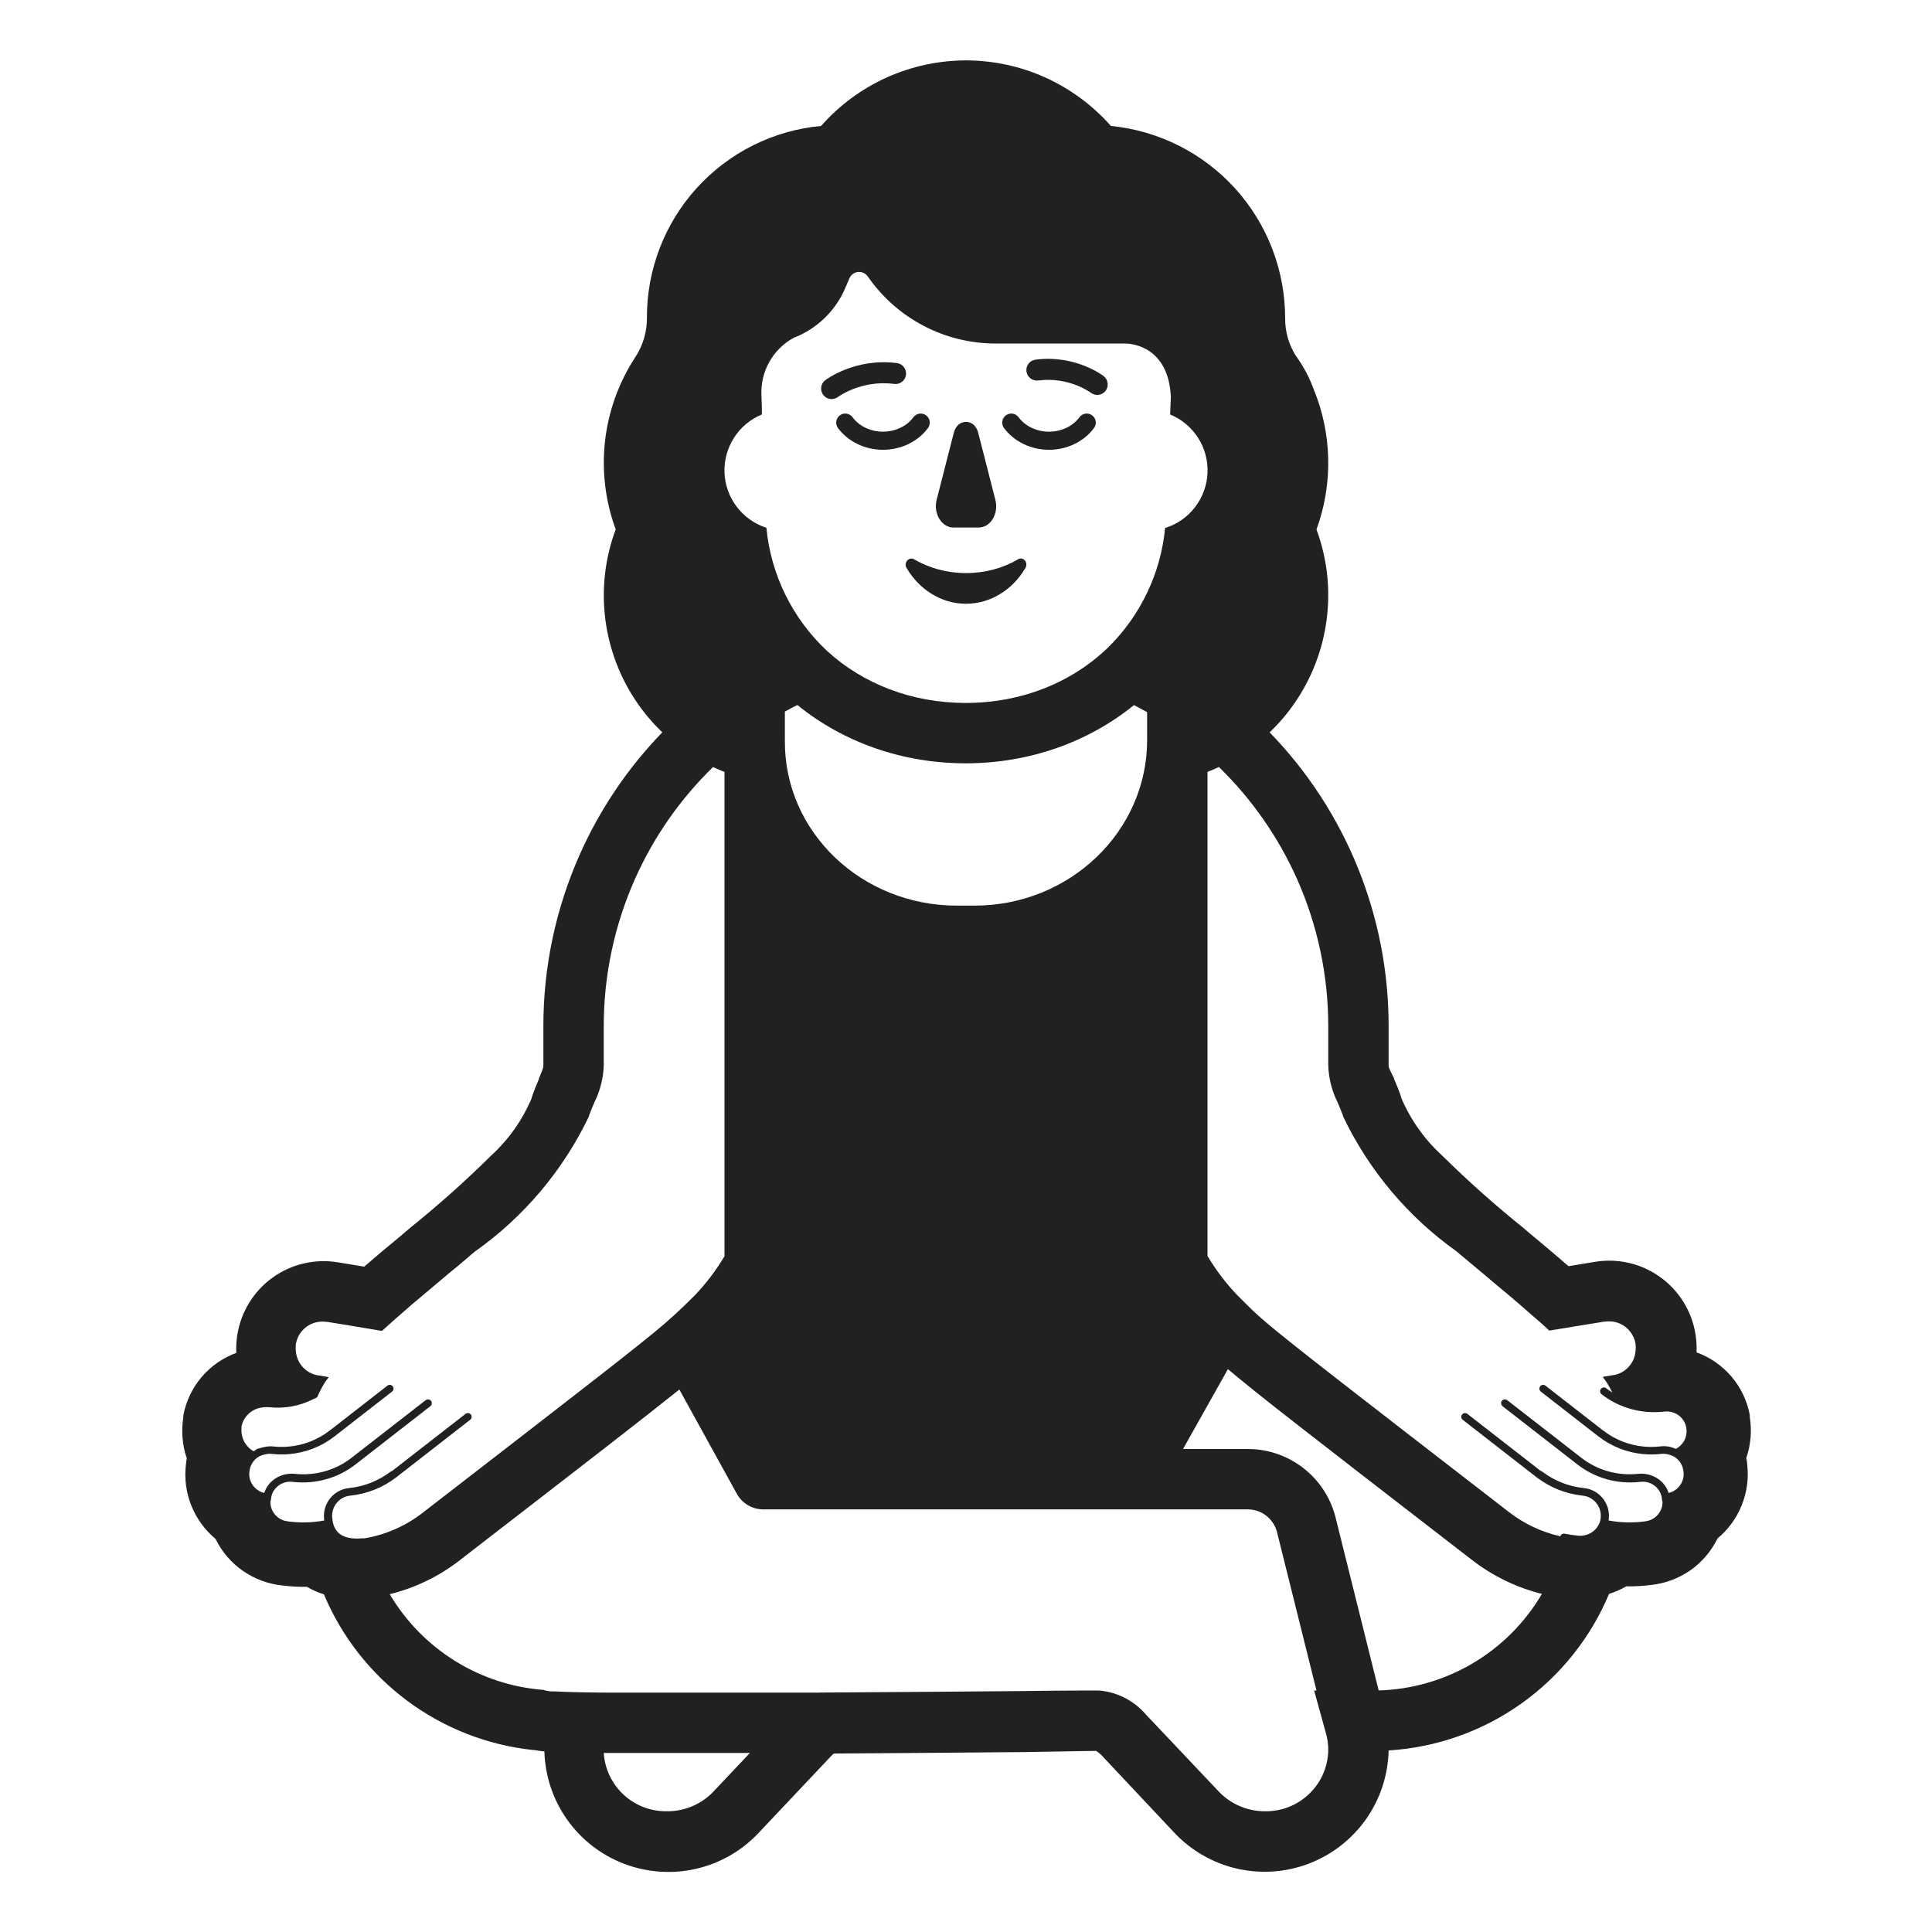 <svg width="32" height="32" viewBox="0 0 32 32" fill="none" xmlns="http://www.w3.org/2000/svg">
<path d="M18.311 6.474C18.37 6.398 18.356 6.289 18.28 6.23L18.279 6.229L18.277 6.228L18.272 6.224C18.267 6.221 18.261 6.216 18.254 6.211C18.239 6.201 18.217 6.187 18.19 6.17C18.136 6.138 18.058 6.097 17.96 6.058C17.764 5.981 17.484 5.914 17.152 5.957C17.056 5.969 16.989 6.056 17.001 6.152C17.014 6.247 17.101 6.314 17.196 6.302C17.457 6.268 17.678 6.321 17.833 6.382C17.911 6.412 17.971 6.445 18.012 6.469C18.032 6.481 18.047 6.491 18.056 6.497L18.066 6.504L18.068 6.505C18.144 6.564 18.253 6.55 18.311 6.474Z" fill="#212121"/>
<path d="M13.88 6.574L13.881 6.573L13.892 6.566C13.902 6.559 13.918 6.548 13.94 6.536C13.983 6.51 14.048 6.476 14.131 6.443C14.297 6.379 14.532 6.323 14.812 6.359C14.907 6.371 14.994 6.304 15.006 6.208C15.018 6.113 14.951 6.026 14.856 6.014C14.505 5.969 14.211 6.039 14.005 6.119C13.901 6.16 13.819 6.203 13.762 6.236C13.734 6.253 13.711 6.268 13.695 6.279C13.688 6.284 13.681 6.289 13.677 6.292L13.671 6.296L13.669 6.298L13.668 6.298C13.592 6.357 13.578 6.466 13.636 6.542C13.694 6.618 13.803 6.633 13.88 6.574Z" fill="#212121"/>
<path d="M13.911 6.879C13.978 6.83 14.072 6.844 14.121 6.911C14.227 7.055 14.415 7.15 14.625 7.15C14.835 7.15 15.023 7.055 15.129 6.911C15.178 6.844 15.272 6.83 15.339 6.879C15.406 6.928 15.42 7.022 15.371 7.089C15.203 7.316 14.922 7.45 14.625 7.45C14.328 7.45 14.047 7.316 13.879 7.089C13.83 7.022 13.844 6.928 13.911 6.879Z" fill="#212121"/>
<path d="M15.798 7.168L15.514 8.277C15.454 8.507 15.6 8.737 15.789 8.737H16.21C16.408 8.737 16.546 8.507 16.486 8.277L16.202 7.168C16.142 6.927 15.858 6.927 15.798 7.168Z" fill="#212121"/>
<path d="M16 9.492C15.682 9.492 15.392 9.409 15.139 9.264C15.055 9.212 14.961 9.326 15.017 9.409C15.223 9.762 15.588 10 16 10C16.412 10 16.777 9.762 16.983 9.409C17.039 9.316 16.945 9.212 16.861 9.264C16.618 9.409 16.318 9.492 16 9.492Z" fill="#212121"/>
<path d="M16.661 6.879C16.728 6.83 16.822 6.844 16.871 6.911C16.977 7.055 17.165 7.15 17.375 7.15C17.585 7.15 17.773 7.055 17.879 6.911C17.928 6.844 18.022 6.83 18.089 6.879C18.156 6.928 18.17 7.022 18.121 7.089C17.953 7.316 17.672 7.45 17.375 7.45C17.078 7.45 16.797 7.316 16.629 7.089C16.58 7.022 16.594 6.928 16.661 6.879Z" fill="#212121"/>
<path d="M21.029 12.13C21.18 11.986 21.316 11.827 21.436 11.655C21.725 11.239 21.91 10.76 21.974 10.258C22.039 9.755 21.981 9.245 21.805 8.77C22.079 8.02 22.064 7.194 21.762 6.455C21.689 6.254 21.588 6.064 21.462 5.891C21.346 5.707 21.285 5.493 21.286 5.275C21.287 4.48 20.992 3.713 20.459 3.123C19.925 2.534 19.191 2.164 18.4 2.086C18.099 1.746 17.73 1.473 17.317 1.285C16.903 1.098 16.454 1.001 16 1C15.546 1.001 15.097 1.098 14.683 1.285C14.27 1.472 13.9 1.745 13.6 2.086C12.808 2.159 12.073 2.527 11.539 3.116C11.005 3.705 10.711 4.473 10.715 5.268C10.716 5.495 10.651 5.717 10.528 5.907C10.253 6.325 10.079 6.801 10.022 7.298C9.965 7.795 10.025 8.299 10.198 8.768C10.021 9.243 9.962 9.753 10.026 10.256C10.09 10.759 10.274 11.239 10.563 11.654C10.683 11.827 10.82 11.986 10.97 12.13C10.399 12.718 9.936 13.404 9.602 14.155C9.204 15.051 8.999 16.02 9 17V17.65C9 17.671 9 17.69 8.924 17.868V17.878L8.918 17.892C8.887 17.965 8.843 18.07 8.804 18.187V18.194C8.651 18.555 8.422 18.878 8.132 19.143C7.704 19.566 7.255 19.966 6.786 20.343L6.686 20.429L6.673 20.44L6.662 20.45C6.452 20.623 6.238 20.801 6.033 20.98L5.596 20.908C5.408 20.877 5.216 20.883 5.03 20.927C4.844 20.97 4.669 21.05 4.514 21.162C4.359 21.273 4.228 21.414 4.128 21.577C4.028 21.739 3.961 21.92 3.931 22.108C3.915 22.207 3.909 22.308 3.914 22.408C3.69 22.49 3.492 22.628 3.338 22.81C3.184 22.992 3.08 23.211 3.036 23.445V23.477C3 23.705 3.02 23.938 3.094 24.156C3.087 24.191 3.082 24.227 3.079 24.263C3.052 24.492 3.083 24.724 3.169 24.938C3.255 25.152 3.393 25.342 3.57 25.489C3.673 25.7 3.828 25.882 4.021 26.017C4.213 26.151 4.437 26.235 4.67 26.26C4.807 26.277 4.945 26.285 5.083 26.283C5.172 26.335 5.267 26.376 5.365 26.407C5.659 27.108 6.136 27.717 6.746 28.171C7.356 28.625 8.077 28.906 8.833 28.986H8.85C8.91 28.998 8.967 29.004 9.005 29.008L9.017 29.009C9.028 29.415 9.159 29.808 9.394 30.139C9.628 30.47 9.955 30.724 10.334 30.869C10.713 31.014 11.126 31.044 11.522 30.955C11.917 30.866 12.278 30.661 12.557 30.367L13.762 29.09C13.778 29.073 13.794 29.058 13.812 29.044C14.852 29.038 15.882 29.029 16.689 29.022L16.977 29.02L18.154 29C18.17 29.009 18.184 29.02 18.198 29.031C18.217 29.045 18.235 29.061 18.251 29.079L19.451 30.356C19.731 30.653 20.092 30.86 20.49 30.951C20.887 31.041 21.302 31.012 21.683 30.866C22.064 30.719 22.392 30.463 22.627 30.13C22.861 29.796 22.991 29.401 23 28.993C23.79 28.944 24.551 28.676 25.196 28.218C25.841 27.759 26.345 27.13 26.651 26.4C26.75 26.369 26.845 26.327 26.935 26.275C27.073 26.277 27.211 26.269 27.348 26.252C27.582 26.227 27.805 26.143 27.998 26.009C28.19 25.874 28.345 25.692 28.448 25.481C28.626 25.334 28.764 25.144 28.849 24.93C28.935 24.716 28.966 24.484 28.939 24.255C28.939 24.227 28.934 24.2 28.929 24.173C28.927 24.165 28.926 24.156 28.924 24.148C28.999 23.93 29.018 23.697 28.982 23.469V23.437C28.938 23.202 28.834 22.983 28.679 22.801C28.524 22.619 28.325 22.481 28.1 22.4C28.105 22.3 28.099 22.199 28.083 22.1C28.053 21.912 27.986 21.731 27.886 21.569C27.786 21.406 27.655 21.265 27.5 21.154C27.346 21.042 27.17 20.962 26.985 20.919C26.799 20.875 26.606 20.869 26.418 20.9L25.98 20.972C25.793 20.809 25.599 20.647 25.409 20.488L25.341 20.432L25.328 20.421L25.228 20.335C24.759 19.958 24.31 19.558 23.882 19.135C23.593 18.871 23.363 18.547 23.21 18.186V18.179C23.172 18.062 23.127 17.956 23.096 17.884L23.09 17.87V17.86C23 17.69 23 17.671 23 17.65V17C23.002 15.181 22.295 13.434 21.029 12.13ZM20 12.785C20.064 12.76 20.127 12.733 20.189 12.704C20.731 13.232 21.169 13.858 21.479 14.55C21.823 15.321 22.001 16.156 22 17V17.647C22.007 17.86 22.06 18.069 22.156 18.26C22.189 18.338 22.222 18.416 22.25 18.5C22.677 19.39 23.323 20.157 24.127 20.728L24.171 20.766L24.583 21.11L24.683 21.195L24.773 21.271L24.793 21.288C24.919 21.392 25.043 21.495 25.162 21.598C25.195 21.627 25.227 21.654 25.258 21.682C25.28 21.701 25.301 21.72 25.323 21.739L25.348 21.761C25.456 21.853 25.564 21.946 25.66 22.039L25.838 22.01L26.263 21.94L26.394 21.919L26.564 21.891H26.578C26.636 21.882 26.695 21.884 26.752 21.897C26.809 21.91 26.863 21.935 26.911 21.969C26.958 22.004 26.999 22.047 27.029 22.097C27.06 22.147 27.081 22.202 27.09 22.26C27.095 22.297 27.095 22.334 27.09 22.371C27.084 22.471 27.043 22.567 26.975 22.64C26.907 22.715 26.816 22.763 26.716 22.778H26.707L26.546 22.806C26.565 22.831 26.584 22.856 26.601 22.882L26.611 22.896C26.646 22.95 26.678 23.007 26.706 23.065C26.671 23.043 26.636 23.019 26.603 22.994C26.576 22.973 26.537 22.977 26.516 23.005C26.494 23.032 26.5 23.071 26.527 23.093C26.82 23.32 27.186 23.422 27.562 23.381L27.563 23.381C27.749 23.356 27.916 23.489 27.933 23.67L27.933 23.671C27.948 23.81 27.877 23.935 27.756 23.999C27.68 23.962 27.593 23.945 27.502 23.957L27.498 23.957C27.411 23.967 27.324 23.968 27.239 23.961C26.989 23.94 26.753 23.848 26.554 23.694L26.549 23.691L25.598 22.951C25.57 22.93 25.531 22.934 25.51 22.962C25.489 22.989 25.494 23.028 25.521 23.049L26.477 23.793C26.69 23.957 26.941 24.057 27.207 24.083C27.307 24.093 27.41 24.093 27.512 24.081L27.514 24.081L27.516 24.081C27.589 24.074 27.655 24.09 27.725 24.124C27.812 24.175 27.873 24.264 27.883 24.37L27.884 24.373C27.906 24.537 27.798 24.69 27.638 24.728C27.605 24.623 27.534 24.536 27.442 24.481C27.354 24.427 27.247 24.401 27.14 24.411C26.796 24.448 26.461 24.354 26.194 24.147L24.964 23.191C24.937 23.17 24.897 23.175 24.876 23.202C24.855 23.229 24.86 23.268 24.886 23.289C24.889 23.293 24.893 23.296 24.897 23.299L26.127 24.256C26.42 24.483 26.786 24.586 27.162 24.545L27.164 24.545C27.242 24.534 27.317 24.552 27.379 24.59C27.456 24.638 27.51 24.715 27.524 24.807L27.531 24.861H27.536C27.546 25.032 27.417 25.184 27.24 25.199L27.237 25.2C27.037 25.226 26.837 25.22 26.644 25.184C26.646 25.172 26.648 25.159 26.648 25.146C26.669 24.897 26.485 24.67 26.232 24.647C25.973 24.619 25.744 24.525 25.543 24.374C25.535 24.368 25.527 24.364 25.519 24.363L24.304 23.418C24.276 23.397 24.237 23.401 24.216 23.429C24.195 23.456 24.2 23.495 24.227 23.516L25.457 24.473L25.458 24.474C25.677 24.638 25.927 24.741 26.209 24.772L26.21 24.772C26.395 24.788 26.53 24.954 26.513 25.138C26.497 25.318 26.329 25.453 26.141 25.436C26.065 25.429 25.99 25.418 25.916 25.403C25.884 25.396 25.853 25.415 25.844 25.446C25.538 25.377 25.25 25.242 25 25.05L24.848 24.932C22.303 22.965 21.441 22.298 21 21.928C20.86 21.81 20.764 21.722 20.67 21.628L20.537 21.496L20.5 21.459C20.309 21.26 20.141 21.04 20 20.802L20 12.785ZM11.81 12.705C11.873 12.734 11.936 12.761 12 12.786V20.806C11.859 21.044 11.692 21.264 11.5 21.463L11.463 21.499L11.329 21.631C11.236 21.721 11.14 21.809 11 21.931C10.564 22.302 9.698 22.971 7.141 24.948L7.005 25.053C6.722 25.274 6.388 25.421 6.035 25.48C6.008 25.479 5.971 25.48 5.922 25.484C5.596 25.484 5.519 25.318 5.502 25.138C5.485 24.954 5.62 24.788 5.805 24.772L5.807 24.772C6.088 24.741 6.339 24.638 6.557 24.474L6.558 24.473L7.788 23.516C7.815 23.495 7.82 23.456 7.799 23.429C7.778 23.401 7.739 23.397 7.711 23.418L6.496 24.363C6.488 24.364 6.48 24.368 6.472 24.374C6.271 24.525 6.042 24.619 5.784 24.647C5.53 24.67 5.346 24.897 5.367 25.146C5.368 25.159 5.369 25.172 5.371 25.184C5.178 25.22 4.978 25.226 4.778 25.2L4.775 25.199C4.598 25.184 4.469 25.032 4.479 24.861H4.484L4.491 24.807C4.505 24.715 4.56 24.638 4.636 24.59C4.698 24.552 4.773 24.534 4.851 24.545L4.853 24.545C5.229 24.586 5.595 24.483 5.888 24.256L7.118 23.299C7.122 23.296 7.126 23.293 7.129 23.289C7.155 23.268 7.16 23.229 7.139 23.202C7.118 23.175 7.078 23.17 7.051 23.191L5.821 24.147C5.554 24.354 5.219 24.448 4.875 24.411C4.768 24.401 4.661 24.427 4.573 24.481C4.481 24.536 4.41 24.623 4.377 24.728C4.217 24.69 4.109 24.537 4.131 24.373L4.132 24.37C4.142 24.264 4.203 24.175 4.29 24.124C4.36 24.09 4.426 24.074 4.499 24.081L4.501 24.081L4.503 24.081C4.598 24.092 4.693 24.093 4.786 24.085C5.06 24.062 5.32 23.962 5.538 23.793L6.494 23.049C6.521 23.028 6.526 22.989 6.505 22.962C6.484 22.934 6.445 22.93 6.417 22.951L5.466 23.691L5.461 23.694C5.262 23.848 5.026 23.94 4.776 23.961C4.691 23.968 4.604 23.967 4.517 23.957L4.513 23.957C4.423 23.945 4.259 23.999 4.259 23.999L4.201 24.038C4.142 24.005 4.093 23.957 4.057 23.899C4.013 23.826 3.993 23.741 4 23.656V23.625C4.015 23.554 4.049 23.489 4.098 23.436C4.147 23.383 4.21 23.344 4.28 23.325C4.335 23.309 4.393 23.303 4.45 23.308C4.468 23.308 4.485 23.31 4.503 23.311C4.518 23.313 4.534 23.314 4.55 23.315C4.647 23.318 4.745 23.311 4.84 23.293C4.873 23.286 4.906 23.279 4.94 23.27C5.033 23.245 5.122 23.21 5.207 23.165H5.213L5.254 23.142C5.289 23.058 5.331 22.977 5.38 22.9L5.389 22.886C5.407 22.86 5.425 22.835 5.445 22.81L5.284 22.782H5.275C5.176 22.767 5.084 22.719 5.016 22.645C4.948 22.571 4.907 22.475 4.9 22.375C4.896 22.338 4.896 22.301 4.9 22.264C4.91 22.206 4.93 22.151 4.961 22.101C4.992 22.051 5.032 22.008 5.08 21.973C5.127 21.939 5.181 21.915 5.238 21.901C5.295 21.888 5.354 21.886 5.412 21.895H5.426L5.596 21.923L5.727 21.944L6.327 22.044C6.44 21.939 6.566 21.83 6.692 21.72L6.699 21.714L6.821 21.607C6.979 21.474 7.142 21.337 7.309 21.197L7.409 21.112L7.433 21.092C7.529 21.016 7.625 20.934 7.72 20.853L7.81 20.776L7.865 20.73C8.673 20.159 9.322 19.392 9.75 18.5C9.775 18.424 9.805 18.353 9.835 18.282L9.844 18.26C9.94 18.069 9.993 17.86 10 17.647V17C9.999 16.156 10.177 15.321 10.521 14.55C10.831 13.858 11.268 13.232 11.81 12.705ZM12.694 8.742C12.499 8.679 12.328 8.558 12.204 8.395C12.079 8.232 12.008 8.035 12 7.83C11.992 7.625 12.047 7.423 12.158 7.25C12.268 7.077 12.429 6.943 12.619 6.865V6.75L12.612 6.55C12.602 6.356 12.648 6.162 12.743 5.993C12.839 5.823 12.98 5.684 13.152 5.592L13.186 5.579C13.197 5.573 13.208 5.569 13.22 5.565C13.58 5.403 13.864 5.109 14.012 4.743L14.067 4.614C14.079 4.585 14.098 4.559 14.123 4.54C14.149 4.52 14.179 4.508 14.21 4.505C14.242 4.501 14.274 4.507 14.303 4.52C14.331 4.533 14.356 4.554 14.374 4.58C14.611 4.923 14.928 5.203 15.297 5.396C15.666 5.59 16.076 5.69 16.493 5.69H18.637C18.757 5.69 19.357 5.748 19.393 6.577L19.381 6.865C19.571 6.943 19.733 7.078 19.844 7.252C19.955 7.425 20.009 7.629 20 7.834C19.991 8.04 19.919 8.238 19.793 8.401C19.668 8.564 19.495 8.684 19.298 8.745C19.226 9.492 18.894 10.188 18.364 10.714C17.761 11.303 16.922 11.643 15.996 11.643C15.104 11.643 14.294 11.328 13.696 10.779C13.126 10.246 12.769 9.522 12.694 8.742ZM13.207 11.677C13.966 12.294 14.945 12.643 15.996 12.643C17.045 12.643 18.023 12.294 18.782 11.679C18.855 11.717 18.928 11.755 19 11.796V12.259C19 13.771 17.718 15 16.142 15H15.848C14.271 15 12.99 13.781 13 12.27V11.786C13.068 11.748 13.137 11.712 13.207 11.677ZM24.377 25.835C24.721 26.102 25.117 26.295 25.539 26.4C25.258 26.879 24.858 27.278 24.379 27.558C23.909 27.832 23.378 27.984 22.835 27.999L22.122 25.137C21.956 24.469 21.356 24 20.667 24H19.595L20.338 22.677C20.804 23.073 21.674 23.746 24.109 25.628L24.377 25.835ZM21.766 28L21.954 28.681C21.986 28.784 22.002 28.892 22 29C21.992 29.27 21.879 29.526 21.684 29.712C21.49 29.899 21.23 30.003 20.96 30C20.817 30.002 20.674 29.974 20.542 29.918C20.409 29.863 20.29 29.781 20.19 29.677L18.982 28.4C18.785 28.169 18.505 28.025 18.202 28C18.047 28 17.591 28 16.96 28.009C16.065 28.017 14.819 28.027 13.579 28.034L13.575 28.035H10.049C9.67 28.033 9.372 28.025 9.192 28.015C9.127 28.018 9.062 28.01 9 27.99C8.48 27.95 7.977 27.785 7.534 27.509C7.091 27.233 6.721 26.854 6.455 26.405C6.879 26.3 7.276 26.108 7.62 25.839L7.892 25.628C9.754 24.19 10.701 23.457 11.252 23.015L12.204 24.741C12.292 24.901 12.46 25 12.642 25H20.667C20.896 25 21.096 25.156 21.152 25.379L21.805 28H21.766ZM12.42 29.035L11.814 29.677C11.715 29.781 11.595 29.863 11.463 29.918C11.33 29.974 11.188 30.002 11.044 30C10.779 30.004 10.523 29.906 10.329 29.726C10.135 29.546 10.017 29.299 10 29.035H12.42Z" fill="#212121"/>
</svg>
